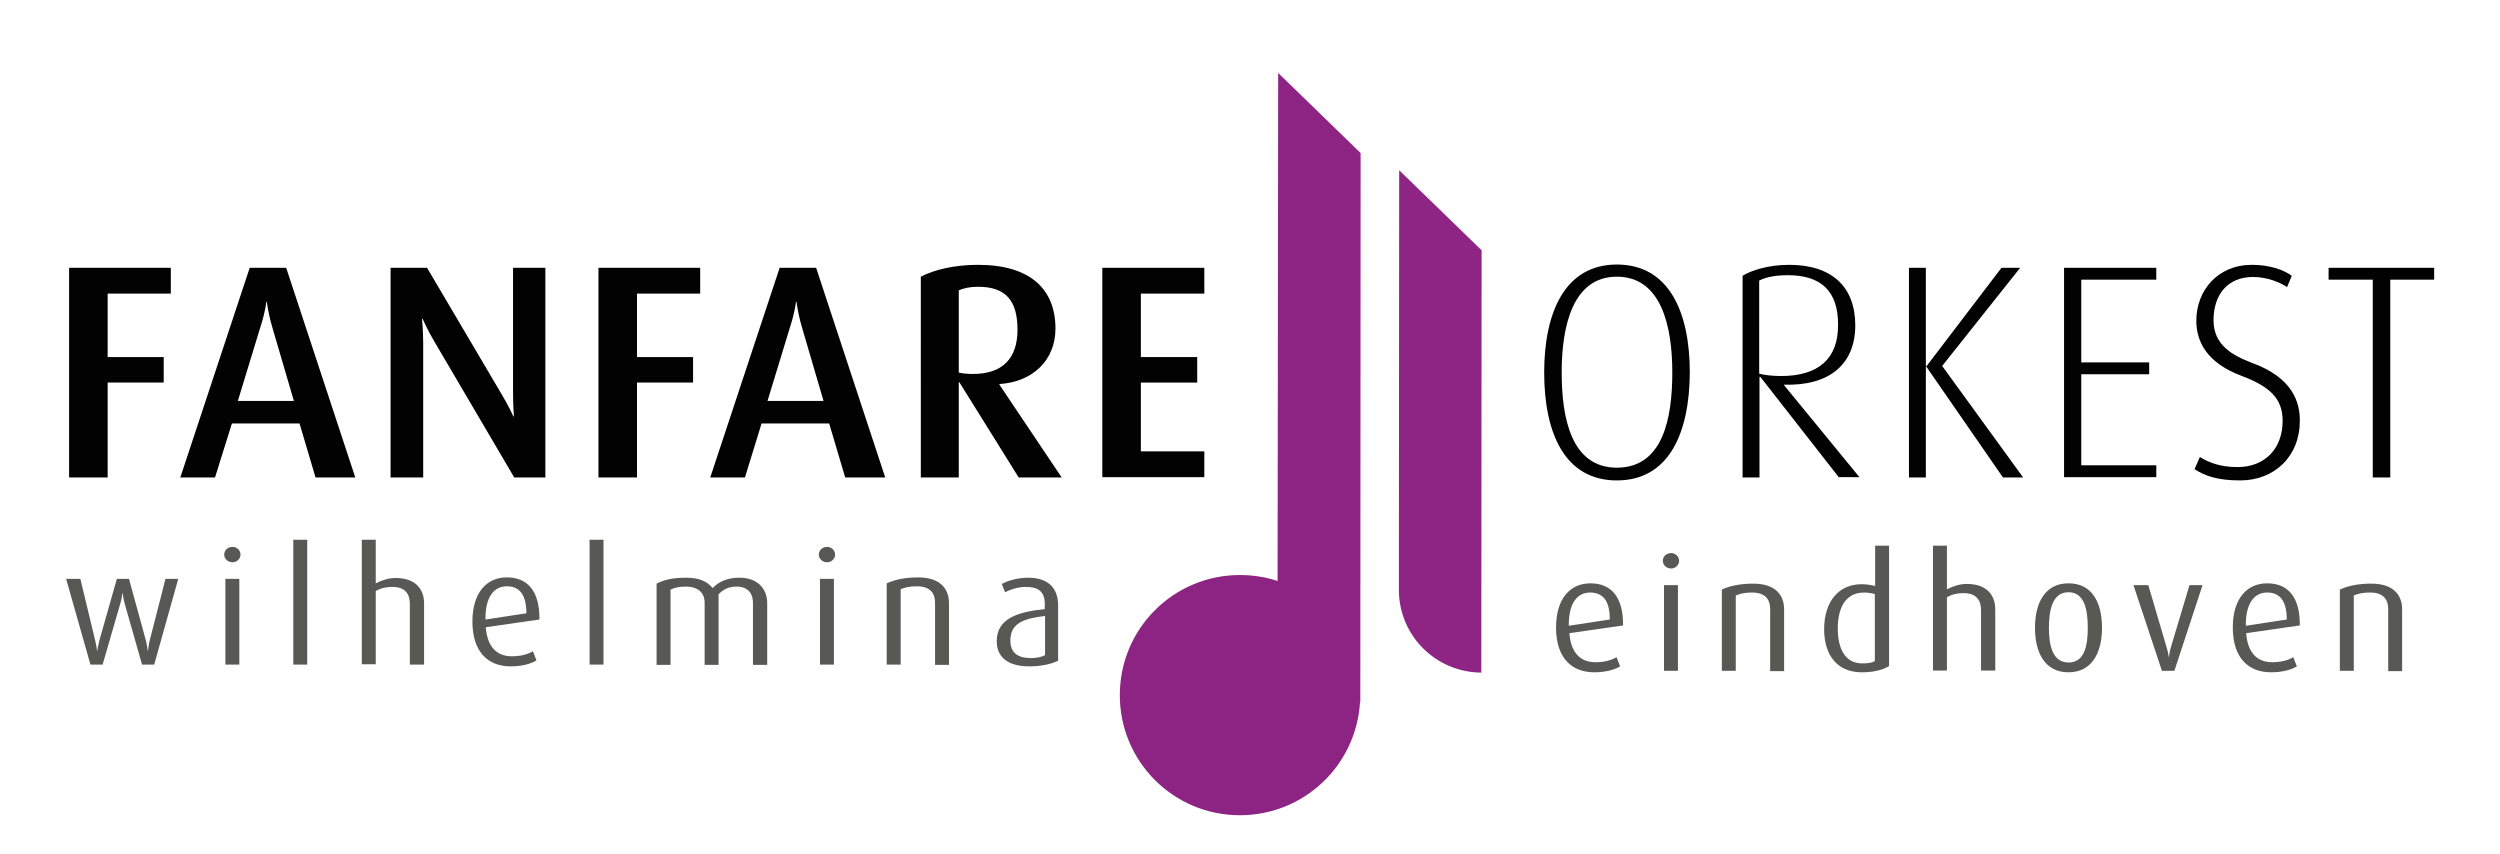 <svg xmlns="http://www.w3.org/2000/svg" xmlns:xlink="http://www.w3.org/1999/xlink" id="Laag_1" x="0px" y="0px" viewBox="0 0 843 288" xml:space="preserve"><g>	<path fill="#020203" d="M36.3,99v21.4h18.9v8.6H36.3v32h-13V90.3h34.3V99H36.3z"></path>	<path fill="#020203" d="M106.4,161l-5.4-18.2H78.2L72.5,161H60.8l23.4-70.7h12.3l23.3,70.7H106.4z M91.8,110.3  c-1.5-5.2-1.8-8.5-1.8-8.5h-0.2c0,0-0.3,3.3-2,8.5l-7.6,24.9h18.9L91.8,110.3z"></path>	<path fill="#020203" d="M173.4,161l-26.8-45.6c-2.4-4-4.1-7.9-4.1-7.9h-0.2c0,0,0.4,4,0.4,8.2V161h-11V90.3H144l25.3,42.9  c2.4,4,3.8,7.2,3.8,7.2h0.2c0,0-0.3-3.4-0.3-7.5V90.3h10.9V161H173.4z"></path>	<path fill="#020203" d="M214.8,99v21.4h18.9v8.6h-18.9v32h-13V90.3h34.3V99H214.8z"></path>	<path fill="#020203" d="M285,161l-5.4-18.2h-22.8l-5.6,18.2h-11.7l23.4-70.7h12.3l23.3,70.7H285z M270.4,110.3  c-1.5-5.2-1.8-8.5-1.8-8.5h-0.2c0,0-0.3,3.3-2,8.5l-7.6,24.9h18.9L270.4,110.3z"></path>	<path fill="#020203" d="M343.5,161l-20-32.1h-0.2V161h-12.8V93.3c4.4-2.3,11.2-4,19.3-4c17.6,0,26.1,8.2,26.1,21.5  c0,10.7-7.7,18-18.9,18.7v0.2L358,161H343.5z M329.8,96.7c-2.8,0-4.9,0.5-6.5,1.2v27.7c0.8,0.3,2.9,0.5,4.8,0.5  c10.1,0,15-5.4,15-14.9C343.1,101.5,339.3,96.7,329.8,96.7z"></path>	<path fill="#020203" d="M371.7,161V90.3h34.4V99h-21.4v21.4h19v8.6h-19v23.2h21.4v8.7H371.7z"></path>	<path fill="#020203" d="M545.2,162c-17.6,0-24.5-16-24.5-36.4c0-20.1,6.9-36.4,24.5-36.4c17.7,0,24.6,16.2,24.6,36.4  C569.7,146,562.8,162,545.2,162z M545.2,93.3c-14.9,0-18.6,16.7-18.6,32.3c0,15.3,3.2,32.1,18.6,32.1c15.6,0,18.7-16.7,18.7-32.1  C563.9,110,560.2,93.3,545.2,93.3z"></path>	<path fill="#020203" d="M620.1,161l-26.5-33.9h-0.3V161h-5.7v-68c2.9-1.8,8.6-3.7,15.7-3.7c14.5,0,22.3,7.5,22.3,20.4  c0,13.4-9.1,20.5-24,20v0.2l25.4,31H620.1z M602.9,92.8c-4.1,0-7.3,0.6-9.7,1.8V126c1.3,0.4,4.4,0.8,7.3,0.8  c13,0,19.3-6.1,19.3-17.1C619.9,98.2,614.1,92.8,602.9,92.8z"></path>	<path fill="#020203" d="M675.4,161l-25.8-37.3h-0.2V161h-5.7V90.3h5.7v33.2h0.2l25.3-33.2h6.3l-26.3,33.1l27.3,37.6H675.4z"></path>	<path fill="#020203" d="M696,161V90.3h31.1v4h-25.3v27.9h22.9v4h-22.9v30.7h25.3v4H696z"></path>	<path fill="#020203" d="M755.4,162c-7.6,0-11.9-1.5-15.4-3.8l1.8-4.1c2.9,1.8,6.7,3.4,12.7,3.4c9.2,0,15.2-6.2,15.2-15.6  c0-7.2-3.9-11.4-13.7-15.1c-12.1-4.5-15.4-11.8-15.4-18.7c0-10.1,7.2-18.8,18.7-18.8c5.9,0,10.6,1.6,13.5,3.7l-1.6,3.8  c-2.5-1.6-6.6-3.4-11.5-3.4c-8.5,0-13.3,5.9-13.3,14.6c0,8.3,6.3,11.8,12.8,14.3c14.2,5.1,16.3,13.7,16.3,19.4  C775.6,153.8,767,162,755.4,162z"></path>	<path fill="#020203" d="M806,94.3V161h-5.9V94.3h-14.9v-4h35.6v4H806z"></path></g><g>	<path fill="#585857" d="M52,224.1h-4.1l-5.9-20.7c-0.5-1.8-0.6-3.4-0.6-3.4h-0.1c0,0-0.2,1.6-0.7,3.4l-6,20.7h-4.1l-8.2-28.9h4.8  l5,20.8c0.5,2,0.6,3.4,0.6,3.4h0.1c0,0,0.2-1.4,0.7-3.4l5.9-20.8h4.1l5.7,20.8c0.4,1.7,0.6,3.4,0.6,3.4h0.1c0,0,0.2-1.8,0.6-3.5  l5.3-20.7h4.3L52,224.1z"></path>	<path fill="#585857" d="M78.4,189.6c-1.6,0-2.8-1.2-2.8-2.6c0-1.4,1.2-2.6,2.8-2.6c1.5,0,2.7,1.2,2.7,2.6  C81.1,188.4,79.9,189.6,78.4,189.6z M76,224.1v-28.9h4.7v28.9H76z"></path>	<path fill="#585857" d="M98.9,224.1V182h4.7v42.1H98.9z"></path>	<path fill="#585857" d="M138.2,224.1v-20.5c0-3-1.3-5.7-5.9-5.7c-2.1,0-3.9,0.4-5.6,1.4v24.7H122V182h4.7v14.7  c2.4-1.2,4.5-1.8,6.7-1.8c7.4,0,9.6,4.5,9.6,8.5v20.7H138.2z"></path>	<path fill="#585857" d="M163.8,211.5c0.5,6.5,3.6,9.8,8.8,9.8c3.3,0,5.6-0.8,7.1-1.7l1.2,3.1c-1.8,1.1-4.8,2-8.7,2  c-7.6,0-12.9-4.8-12.9-15.1c0-9.8,4.8-14.9,11.6-14.9c6.9,0,11.1,4.5,11,14.2L163.8,211.5z M170.9,197.7c-4.2,0-7.3,3.4-7.2,11.2  l13.8-2.1C177.5,200.3,175,197.7,170.9,197.7z"></path>	<path fill="#585857" d="M198.8,224.1V182h4.7v42.1H198.8z"></path>	<path fill="#585857" d="M253.9,224.1v-20.8c0-2.9-1.4-5.5-5.6-5.5c-2.4,0-4.3,0.8-6,2.6v23.8h-4.7v-21c0-3.2-2.1-5.4-6.3-5.4  c-2.4,0-3.6,0.3-5.2,1v25.4h-4.7v-27.4c2.6-1.3,5.4-2,10-2c4.5,0,7.1,1.3,8.9,3.5c2-2.1,4.9-3.5,9-3.5c6.9,0,9.4,4.5,9.4,8.5v20.9  H253.9z"></path>	<path fill="#585857" d="M278.9,189.6c-1.6,0-2.8-1.2-2.8-2.6c0-1.4,1.2-2.6,2.8-2.6c1.5,0,2.7,1.2,2.7,2.6  C281.6,188.4,280.4,189.6,278.9,189.6z M276.5,224.1v-28.9h4.7v28.9H276.5z"></path>	<path fill="#585857" d="M315.3,224.1v-20.8c0-2.7-1.1-5.6-6.1-5.6c-2.7,0-4,0.4-5.5,1v25.4h-4.7v-27.4c2.6-1.2,6-2,10.6-2  c8.1,0,10.4,4.5,10.4,8.6v20.9H315.3z"></path>	<path fill="#585857" d="M347.1,224.7c-7.5,0-11-3.3-11-8.5c0-7.7,7.2-9.9,16.2-10.8v-1.8c0-4.5-2.7-5.7-6.4-5.7c-2.8,0-5.4,1-7,1.8  l-1.1-2.8c1.7-0.9,4.9-2.1,8.9-2.1c5.4,0,10.1,2.3,10.1,9.4v18.6C354.5,223.9,351.2,224.7,347.1,224.7z M352.3,207.7  c-7.3,0.9-11.6,2.5-11.6,8.3c0,4.2,2.6,5.9,6.9,5.9c1.8,0,3.6-0.3,4.8-1V207.7z"></path></g><g>	<path fill="#585857" d="M529.2,213.5c0.5,6.5,3.6,9.8,8.8,9.8c3.3,0,5.6-0.8,7.1-1.7l1.2,3.1c-1.8,1.1-4.8,2-8.7,2  c-7.6,0-12.9-4.8-12.9-15.1c0-9.8,4.8-14.9,11.6-14.9c6.9,0,11.1,4.5,11,14.2L529.2,213.5z M536.2,199.8c-4.2,0-7.3,3.4-7.2,11.2  l13.8-2.1C542.9,202.4,540.3,199.8,536.2,199.8z"></path>	<path fill="#585857" d="M563.5,191.7c-1.6,0-2.8-1.2-2.8-2.6c0-1.4,1.2-2.6,2.8-2.6c1.5,0,2.7,1.2,2.7,2.6  C566.2,190.5,565,191.7,563.5,191.7z M561.1,226.2v-28.9h4.7v28.9H561.1z"></path>	<path fill="#585857" d="M596.9,226.2v-20.8c0-2.7-1.1-5.6-6.1-5.6c-2.7,0-4,0.4-5.5,1v25.4h-4.7v-27.4c2.6-1.2,6-2,10.6-2  c8.1,0,10.4,4.5,10.4,8.6v20.9H596.9z"></path>	<path fill="#585857" d="M627.8,226.7c-8.3,0-12.7-5.8-12.7-14.5c0-9.6,5.1-15.2,12.6-15.2c1.6,0,3,0.2,4.6,0.6v-13.6h4.7v40.6  C634.9,225.9,631.8,226.7,627.8,226.7z M632.2,200.3c-1.2-0.3-2.4-0.5-3.6-0.5c-6.7,0-8.9,5.8-8.9,12.1c0,6.8,2.4,11.8,8.3,11.8  c1.9,0,3.3-0.2,4.2-0.8V200.3z"></path>	<path fill="#585857" d="M668,226.2v-20.5c0-3-1.3-5.7-5.9-5.7c-2.1,0-3.9,0.4-5.6,1.4v24.7h-4.7v-42.1h4.7v14.7  c2.4-1.2,4.5-1.8,6.7-1.8c7.4,0,9.6,4.5,9.6,8.5v20.7H668z"></path>	<path fill="#585857" d="M697.5,226.7c-7.9,0-11.3-6.5-11.3-15c0-8.6,3.5-15,11.3-15c7.9,0,11.3,6.4,11.3,15  C708.8,220.2,705.3,226.7,697.5,226.7z M697.5,199.7c-5.5,0-6.6,6.2-6.6,12c0,5.9,1.2,11.7,6.6,11.7c5.5,0,6.5-5.9,6.5-11.7  S703,199.7,697.5,199.7z"></path>	<path fill="#585857" d="M733.2,226.2h-4.2l-9.6-28.9h5l6.1,20.7c0.6,1.9,0.8,3.5,0.8,3.5h0.1c0,0,0.1-1.6,0.7-3.5l6.2-20.7h4.4  L733.2,226.2z"></path>	<path fill="#585857" d="M757.4,213.5c0.5,6.5,3.6,9.8,8.8,9.8c3.3,0,5.6-0.8,7.1-1.7l1.2,3.1c-1.8,1.1-4.8,2-8.7,2  c-7.6,0-12.9-4.8-12.9-15.1c0-9.8,4.8-14.9,11.6-14.9c6.9,0,11.1,4.5,11,14.2L757.4,213.5z M764.5,199.8c-4.2,0-7.3,3.4-7.2,11.2  l13.8-2.1C771.1,202.4,768.6,199.8,764.5,199.8z"></path>	<path fill="#585857" d="M805.3,226.2v-20.8c0-2.7-1.1-5.6-6.1-5.6c-2.7,0-4,0.4-5.5,1v25.4H789v-27.4c2.6-1.2,6-2,10.6-2  c8.1,0,10.4,4.5,10.4,8.6v20.9H805.3z"></path></g><path fill="#8D2383" d="M430.8,195.9c-4-1.3-8.2-2-12.7-2c-22.4,0-40.5,18.1-40.5,40.5c0,22.4,18.1,40.5,40.5,40.5 c21.6,0,39.2-16.8,40.5-38.1h0.1l0.1-185.2l-27.8-27L430.8,195.9z"></path><path fill="#8E2484" d="M471.7,198.9c0,15.4,12.4,27.8,27.8,27.9l0.1-142.4l-27.8-27L471.7,198.9z"></path></svg>